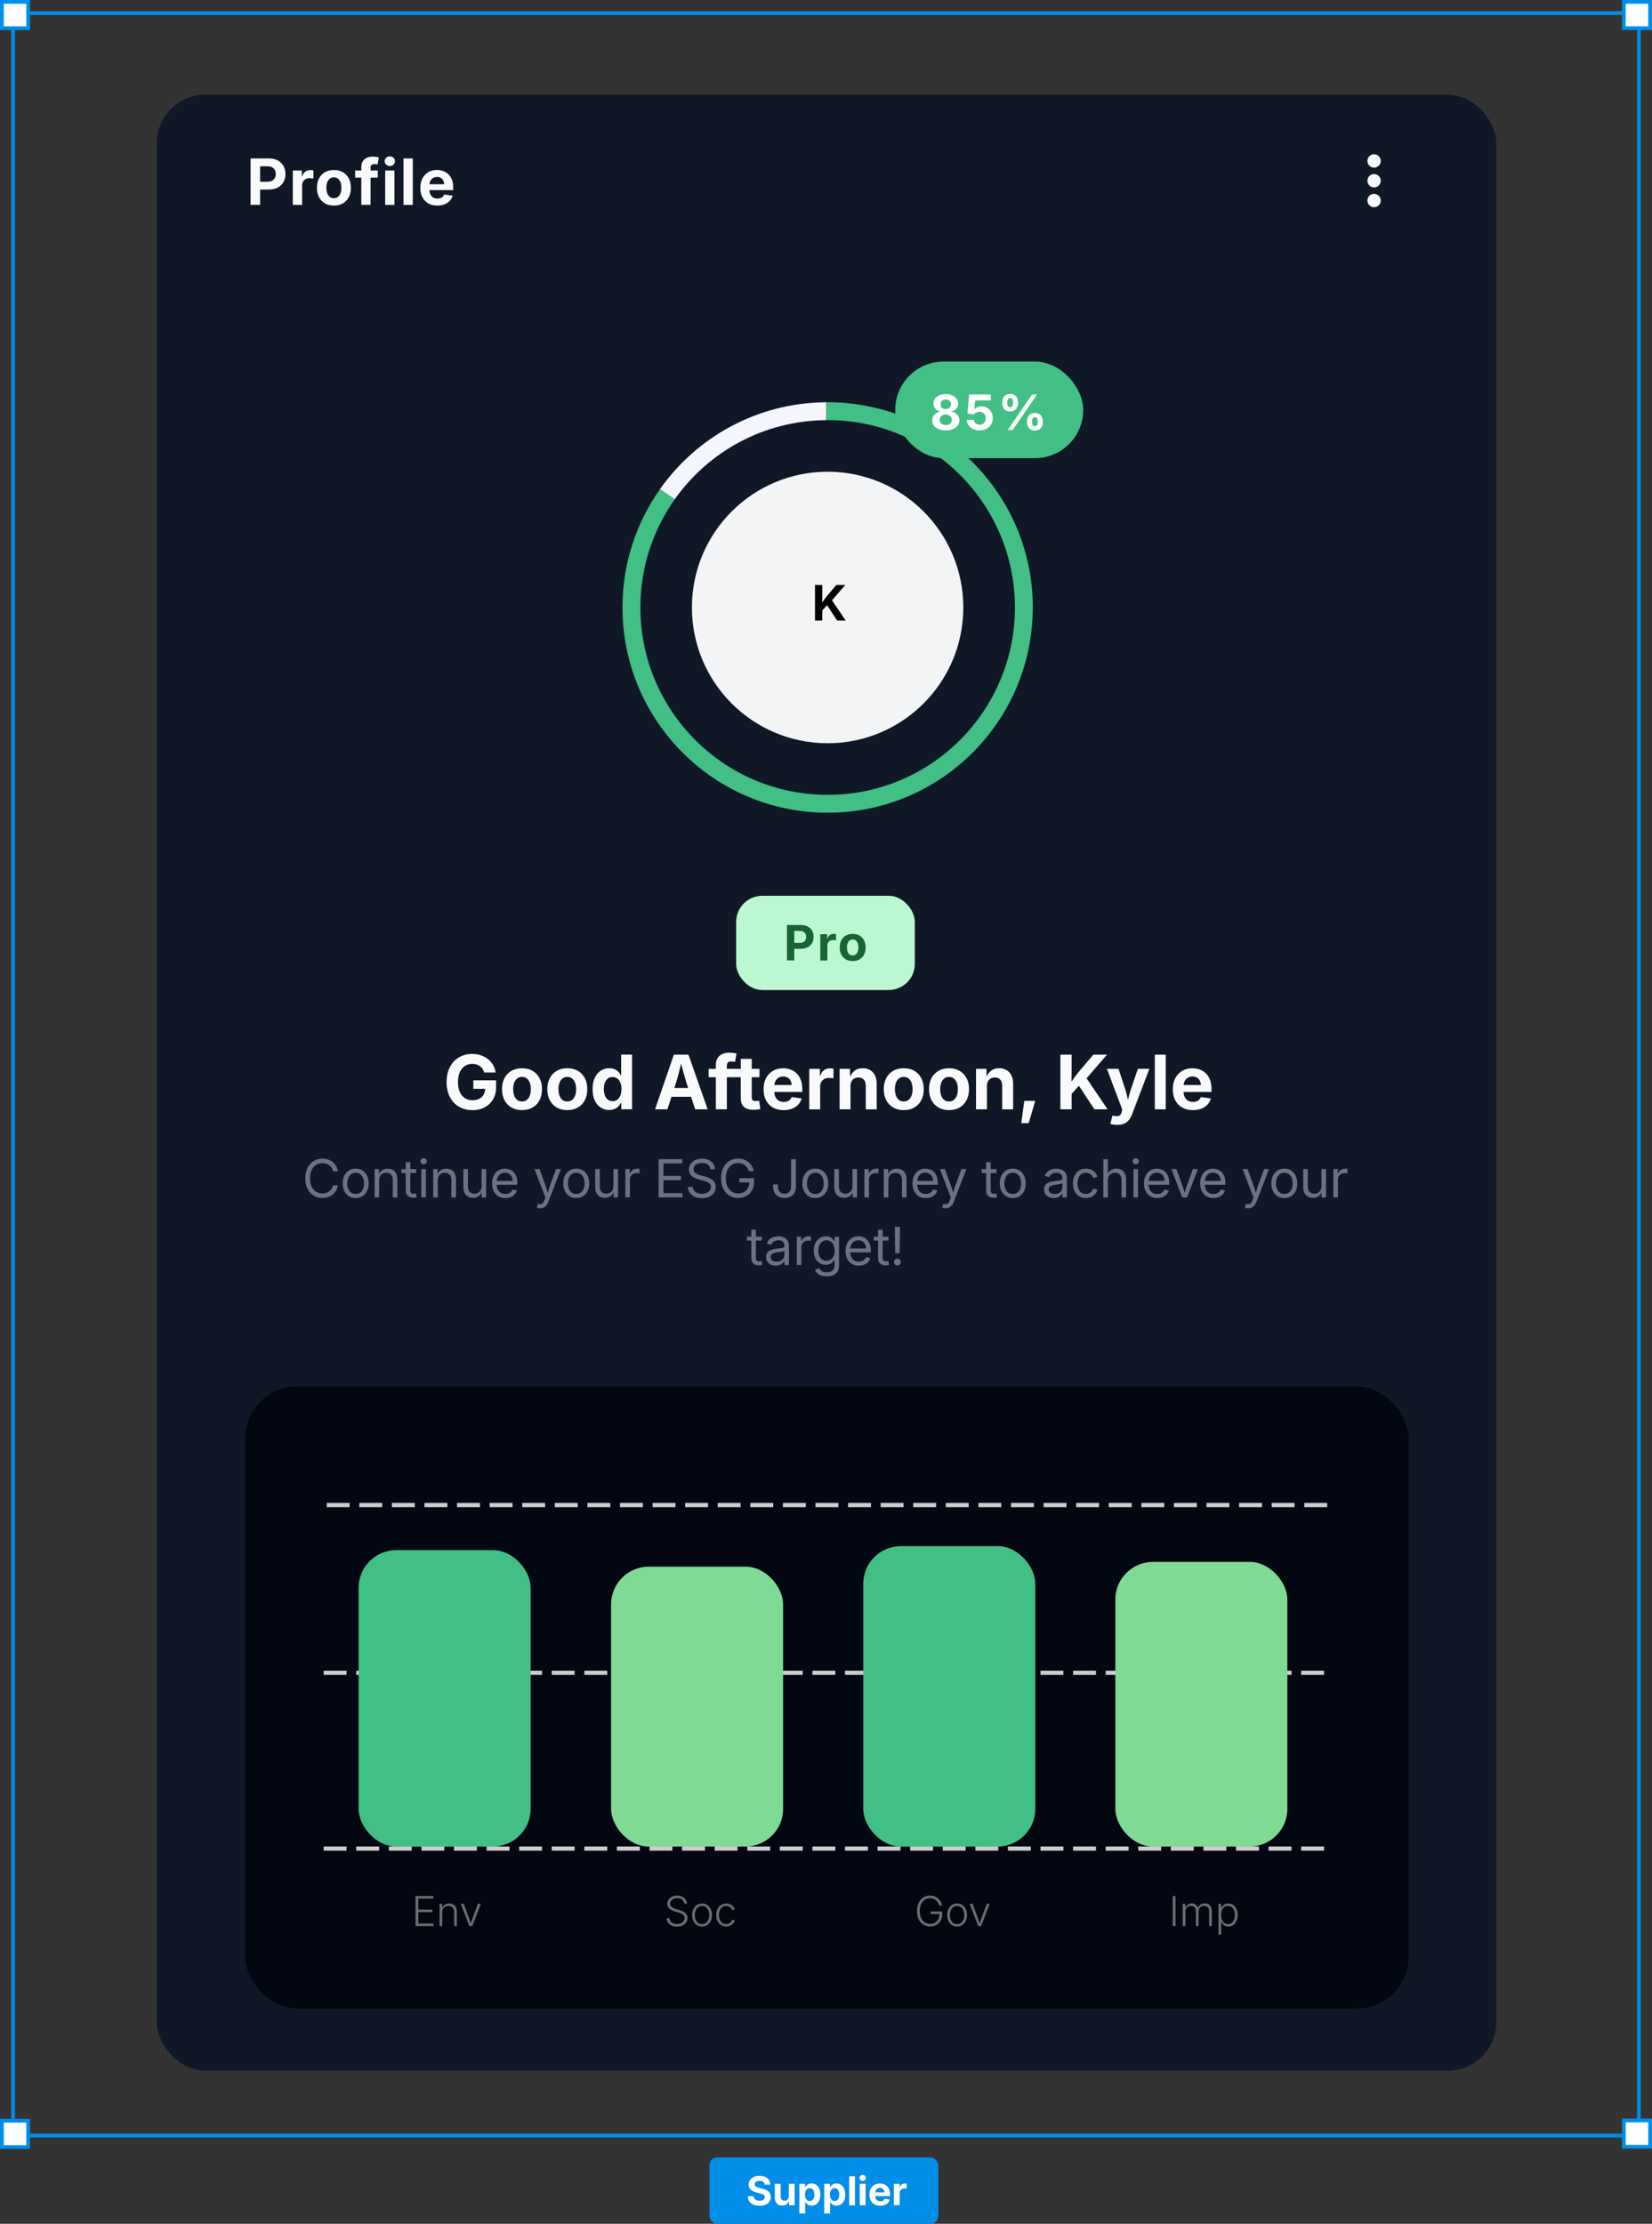 <?xml version="1.0" encoding="UTF-8"?>
<svg xmlns="http://www.w3.org/2000/svg" viewBox="0 0 440 592">
  <rect x="0" y="0" width="440" height="592" fill="#333333" stroke="none"/>
  <g id="Layer_1" data-name="Layer 1">
    <g id="Layer_3" data-name="Layer 3">
      <rect x="188.95" y="574.34" width="60.96" height="17.66" rx="2.1" ry="2.1" style="fill: #008ee8; stroke-width: 0px;"/>
      <g>
        <path d="m202.29,587.2c-.63,0-1.18-.1-1.64-.29s-.82-.48-1.07-.86c-.25-.38-.39-.84-.4-1.4h1.54c.01.26.09.49.22.67.14.18.32.32.55.41.23.09.49.14.79.14s.53-.04.75-.12c.21-.08.38-.2.5-.35.12-.15.18-.32.18-.51,0-.18-.05-.33-.15-.45-.1-.12-.25-.23-.45-.31-.2-.09-.45-.16-.74-.23l-.84-.21c-.68-.16-1.21-.41-1.58-.76-.37-.34-.56-.8-.56-1.36,0-.47.13-.88.38-1.23.25-.35.6-.62,1.03-.82.44-.2.94-.29,1.51-.29s1.08.1,1.5.3c.43.2.76.47,1,.83s.36.76.37,1.23h-1.53c-.03-.32-.16-.57-.4-.75-.24-.18-.56-.27-.96-.27-.27,0-.5.04-.69.12-.19.08-.34.19-.44.32s-.15.29-.15.47.05.34.16.46c.11.12.26.22.45.31.19.08.41.15.65.21l.71.17c.34.08.66.18.94.3.29.13.53.28.74.46.21.18.37.39.48.64.11.25.17.53.17.84,0,.48-.12.89-.36,1.24-.24.35-.58.62-1.03.81-.45.19-.99.29-1.62.29Z" style="fill: #fff; stroke-width: 0px;"/>
        <path d="m208.34,587.17c-.4,0-.75-.09-1.04-.26-.3-.17-.53-.42-.69-.75-.16-.33-.24-.72-.24-1.17v-3.64h1.55v3.36c0,.36.09.65.28.85s.44.3.77.3c.22,0,.41-.05.58-.14.17-.09.3-.23.4-.41.1-.18.14-.4.14-.66v-3.3h1.55v5.74h-1.48l-.02-1.45h.13c-.16.49-.4.86-.71,1.13-.31.27-.71.4-1.2.4Z" style="fill: #fff; stroke-width: 0px;"/>
        <path d="m212.9,589.26v-7.91h1.52v.92h.07c.08-.16.19-.32.33-.48s.32-.28.53-.38c.22-.1.48-.15.79-.15.44,0,.84.11,1.19.34.36.23.64.56.85,1s.32.98.32,1.62-.1,1.17-.31,1.61c-.21.44-.49.78-.84,1.01-.36.23-.76.35-1.22.35-.3,0-.55-.05-.77-.15-.21-.1-.39-.22-.53-.38-.14-.15-.25-.31-.33-.48h-.04v3.08h-1.55Zm2.77-3.32c.27,0,.5-.07.68-.21.18-.14.32-.35.42-.6s.14-.56.14-.9-.05-.64-.14-.89c-.1-.26-.23-.46-.42-.6-.18-.14-.41-.21-.68-.21s-.49.07-.68.21c-.19.14-.33.34-.43.59-.1.25-.15.56-.15.9s.05.65.15.91c.1.26.25.46.43.6.19.14.41.21.67.21Z" style="fill: #fff; stroke-width: 0px;"/>
        <path d="m219.53,589.26v-7.91h1.52v.92h.07c.08-.16.19-.32.33-.48s.32-.28.53-.38.48-.15.79-.15c.44,0,.84.11,1.19.34.36.23.64.56.85,1s.32.98.32,1.62-.1,1.17-.31,1.61c-.21.44-.49.78-.84,1.01-.36.23-.76.35-1.22.35-.3,0-.56-.05-.77-.15-.21-.1-.39-.22-.53-.38-.14-.15-.25-.31-.33-.48h-.04v3.08h-1.55Zm2.77-3.32c.27,0,.5-.07.68-.21.18-.14.32-.35.42-.6.09-.26.14-.56.14-.9s-.05-.64-.14-.89c-.1-.26-.24-.46-.42-.6-.18-.14-.41-.21-.68-.21s-.49.07-.68.21c-.19.14-.33.34-.43.59-.1.25-.15.56-.15.9s.05.65.15.91c.1.26.25.46.43.6.19.14.41.21.67.21Z" style="fill: #fff; stroke-width: 0px;"/>
        <path d="m227.72,579.34v7.75h-1.55v-7.75h1.55Z" style="fill: #fff; stroke-width: 0px;"/>
        <path d="m229.77,580.6c-.24,0-.44-.08-.61-.23-.17-.16-.25-.35-.25-.57s.08-.42.25-.57c.17-.16.37-.23.61-.23s.45.08.61.23c.17.16.25.35.25.57s-.08.42-.25.57-.37.23-.61.23Zm-.77,6.48v-5.74h1.55v5.74h-1.55Z" style="fill: #fff; stroke-width: 0px;"/>
        <path d="m234.42,587.2c-.59,0-1.09-.12-1.52-.36-.42-.24-.75-.58-.98-1.03-.23-.44-.35-.96-.35-1.56s.11-1.11.34-1.56.55-.79.97-1.04c.42-.25.9-.38,1.46-.38.38,0,.74.06,1.07.19s.62.31.87.55.44.55.58.92c.14.37.21.79.21,1.27v.43h-4.87v-.98h4.12l-.72.25c0-.3-.05-.56-.14-.77s-.23-.39-.41-.51c-.18-.12-.41-.18-.67-.18s-.49.06-.68.18c-.19.12-.33.29-.43.5-.1.21-.15.45-.15.73v.69c0,.32.05.6.17.82s.27.4.47.51.44.17.71.17c.18,0,.35-.03.5-.08.15-.05.28-.13.38-.23.11-.1.19-.23.24-.38l1.41.2c-.09.33-.25.62-.49.87-.23.25-.53.44-.88.58s-.75.21-1.2.21Z" style="fill: #fff; stroke-width: 0px;"/>
        <path d="m238.08,587.09v-5.74h1.5v.99h.05c.1-.35.28-.61.52-.79.24-.18.53-.27.86-.27.08,0,.17,0,.26,0s.17.02.23.03v1.37c-.07-.02-.16-.04-.29-.05s-.26-.02-.38-.02c-.23,0-.44.05-.62.15-.18.1-.33.24-.43.43-.1.18-.16.4-.16.65v3.23h-1.55Z" style="fill: #fff; stroke-width: 0px;"/>
      </g>
    </g>
    <path d="m436.01,4v564.01H3.98V4h432.02m1-1H2.98v566.01h434.02V3h0Z" style="fill: #008de7; stroke-width: 0px;"/>
    <g>
      <rect x="432.5" y=".5" width="7" height="7" style="fill: #fff; stroke-width: 0px;"/>
      <path d="m439,1v6h-6V1h6m1-1h-8v8h8V0h0Z" style="fill: #008de7; stroke-width: 0px;"/>
    </g>
    <g>
      <rect x="432.5" y="564.5" width="7" height="7" style="fill: #fff; stroke-width: 0px;"/>
      <path d="m439,565v6h-6v-6h6m1-1h-8v8h8v-8h0Z" style="fill: #008de7; stroke-width: 0px;"/>
    </g>
    <g>
      <rect x=".5" y="564.58" width="7" height="7" style="fill: #fff; stroke-width: 0px;"/>
      <path d="m7,565.08v6H1v-6h6m1-1H0v8h8v-8h0Z" style="fill: #008de7; stroke-width: 0px;"/>
    </g>
    <g id="Layer_2" data-name="Layer 2">
      <g>
        <rect x=".5" y=".5" width="7" height="7" style="fill: #fff; stroke-width: 0px;"/>
        <path d="m7,1v6H1V1h6m1-1H0v8h8V0h0Z" style="fill: #008de7; stroke-width: 0px;"/>
      </g>
    </g>
    <rect x="41.75" y="25.2" width="356.79" height="526.07" rx="12.93" ry="12.93" style="fill: #101827; stroke-width: 0px;"/>
  </g>
  <g id="Layer_4" data-name="Layer 4">
    <circle cx="220.43" cy="161.72" r="36.14" style="fill: #f3f4f6; stroke-width: 0px;"/>
    <path d="m275.07,161.72c0,30.18-24.46,54.64-54.64,54.64s-54.64-24.46-54.64-54.64c0-11.74,3.7-22.61,10-31.51l3.93,2.69s0,.01,0,.01c-5.77,8.13-9.16,18.07-9.16,28.81,0,27.55,22.33,49.88,49.88,49.88s49.88-22.33,49.88-49.88-22.33-49.88-49.88-49.88c-.14,0-.29,0-.43.01v-4.76c.14-.01.29-.01.43-.01,30.18,0,54.64,24.46,54.64,54.64Z" style="fill: #41bf84; stroke-width: 0px;"/>
    <path d="m220,107.09v4.76c-16.63.13-31.32,8.41-40.28,21.05l-3.93-2.69c9.81-13.89,25.94-22.99,44.21-23.12Z" style="fill: #f5f6fd; stroke-width: 0px;"/>
    <rect x="196.07" y="238.47" width="47.59" height="25.09" rx="6.96" ry="6.96" style="fill: #bbf7d0; stroke-width: 0px;"/>
    <g>
      <path d="m209.61,255.71v-9.46h3.7c.72,0,1.33.13,1.83.4.51.27.9.64,1.16,1.12.27.48.4,1.03.4,1.65s-.14,1.18-.41,1.65c-.27.47-.67.84-1.18,1.11s-1.13.4-1.85.4h-2.43v-1.58h2.17c.38,0,.7-.07.96-.2.26-.13.45-.32.57-.56s.19-.51.19-.83-.06-.59-.19-.83-.32-.41-.57-.55c-.26-.13-.58-.2-.96-.2h-1.45v7.85h-1.94Z" style="fill: #196434; stroke-width: 0px;"/>
      <path d="m218.48,255.71v-7.01h1.83v1.21h.06c.13-.43.34-.75.63-.97.3-.22.65-.33,1.05-.33.1,0,.21,0,.32.01s.21.02.29.04v1.68c-.08-.03-.2-.05-.36-.06-.16-.02-.31-.02-.46-.02-.28,0-.53.06-.76.18s-.4.3-.53.52-.19.49-.19.79v3.95h-1.89Z" style="fill: #196434; stroke-width: 0px;"/>
      <path d="m227.11,255.85c-.71,0-1.32-.15-1.84-.45-.52-.3-.92-.73-1.2-1.27-.28-.54-.42-1.18-.42-1.89s.14-1.36.42-1.91c.28-.54.68-.97,1.2-1.27.52-.3,1.13-.45,1.84-.45s1.31.15,1.83.45c.52.3.92.73,1.2,1.27.28.54.42,1.18.42,1.91s-.14,1.35-.42,1.89c-.28.54-.68.97-1.2,1.27-.52.3-1.13.45-1.83.45Zm0-1.5c.33,0,.61-.09.83-.27s.4-.43.52-.75c.12-.32.18-.69.18-1.1s-.06-.79-.18-1.1-.29-.57-.52-.75-.5-.27-.83-.27-.61.09-.84.27-.4.43-.52.75-.17.69-.17,1.1.06.78.17,1.1c.12.32.29.57.51.75s.51.27.84.27Z" style="fill: #196434; stroke-width: 0px;"/>
    </g>
    <g>
      <path d="m125.81,295.52c-1.36,0-2.56-.3-3.59-.91-1.03-.61-1.84-1.47-2.41-2.59-.58-1.12-.86-2.44-.86-3.96s.3-2.91.9-4.03,1.41-1.98,2.44-2.57,2.18-.89,3.47-.89c.82,0,1.59.12,2.3.36s1.35.58,1.9,1.02,1.01.97,1.36,1.57.58,1.27.68,2h-3.04c-.1-.36-.24-.68-.42-.96s-.41-.52-.68-.72-.57-.35-.91-.46-.72-.16-1.14-.16c-.76,0-1.43.19-2.01.57s-1.02.93-1.34,1.65-.48,1.59-.48,2.61.16,1.89.47,2.62.76,1.27,1.34,1.66,1.26.57,2.05.57c.7,0,1.3-.13,1.81-.39s.9-.62,1.17-1.09.41-1.02.41-1.65l.64.09h-3.8v-2.27h6.06v1.83c0,1.26-.27,2.34-.82,3.26-.54.92-1.29,1.62-2.24,2.12s-2.04.75-3.26.75Z" style="fill: #f9fafb; stroke-width: 0px;"/>
      <path d="m139.04,295.53c-1.09,0-2.03-.23-2.83-.7-.8-.46-1.41-1.12-1.85-1.95-.43-.84-.65-1.81-.65-2.92s.22-2.1.65-2.93,1.05-1.49,1.85-1.95,1.74-.7,2.83-.7,2.02.23,2.82.7,1.41,1.12,1.85,1.95.65,1.81.65,2.93-.22,2.08-.65,2.92c-.43.84-1.05,1.49-1.85,1.95-.8.47-1.74.7-2.82.7Zm0-2.3c.51,0,.94-.14,1.28-.42.35-.28.61-.67.8-1.16s.27-1.06.27-1.69-.09-1.21-.27-1.7-.45-.87-.8-1.15-.78-.42-1.28-.42-.94.14-1.29.42-.62.66-.8,1.15-.27,1.05-.27,1.7.09,1.2.27,1.69.44.88.79,1.16c.35.28.78.42,1.29.42Z" style="fill: #f9fafb; stroke-width: 0px;"/>
      <path d="m151.1,295.53c-1.09,0-2.03-.23-2.83-.7-.8-.46-1.41-1.12-1.85-1.95-.43-.84-.65-1.81-.65-2.92s.22-2.1.65-2.93,1.05-1.49,1.85-1.95,1.74-.7,2.83-.7,2.02.23,2.82.7,1.41,1.12,1.85,1.95.65,1.81.65,2.93-.22,2.08-.65,2.92c-.43.84-1.05,1.49-1.85,1.95-.8.47-1.74.7-2.82.7Zm0-2.3c.51,0,.94-.14,1.28-.42.35-.28.61-.67.8-1.16s.27-1.06.27-1.69-.09-1.21-.27-1.7-.45-.87-.8-1.15-.78-.42-1.28-.42-.94.14-1.29.42-.62.66-.8,1.15-.27,1.05-.27,1.7.09,1.2.27,1.69.44.88.79,1.16c.35.28.78.42,1.29.42Z" style="fill: #f9fafb; stroke-width: 0px;"/>
      <path d="m162.29,295.5c-.85,0-1.61-.22-2.29-.65-.67-.44-1.2-1.07-1.59-1.89-.39-.83-.58-1.83-.58-3.02s.2-2.22.6-3.04.93-1.45,1.6-1.88,1.42-.64,2.24-.64c.58,0,1.07.09,1.47.28s.74.43,1,.72.47.59.62.9h.08v-5.52h2.91v14.55h-2.87v-1.71h-.11c-.15.31-.36.61-.63.9-.27.29-.61.53-1.01.71s-.88.28-1.45.28Zm.86-2.34c.5,0,.93-.13,1.28-.41.35-.27.62-.65.81-1.13s.28-1.05.28-1.7-.09-1.22-.28-1.69-.46-.85-.81-1.11-.78-.4-1.28-.4-.92.13-1.26.4-.61.64-.79,1.12-.27,1.04-.27,1.68.09,1.21.27,1.69.44.86.79,1.13c.35.27.77.41,1.26.41Z" style="fill: #f9fafb; stroke-width: 0px;"/>
      <path d="m174.47,295.32l5.01-14.55h3.89l5.11,14.55h-3.32l-2.32-7.03c-.28-.91-.56-1.9-.85-2.95s-.6-2.22-.92-3.49h.68c-.32,1.27-.62,2.44-.89,3.5s-.55,2.05-.82,2.94l-2.28,7.03h-3.28Zm3.13-3.33v-2.35h7.73v2.35h-7.73Z" style="fill: #f9fafb; stroke-width: 0px;"/>
      <path d="m195.82,284.54v2.24h-7.07v-2.24h7.07Zm-5.16,10.78v-11.73c0-.75.15-1.37.44-1.87s.71-.87,1.24-1.11,1.13-.37,1.82-.37c.44,0,.84.03,1.21.08s.63.11.8.15l-.41,2.22c-.11-.03-.26-.05-.43-.08s-.36-.04-.54-.04c-.44,0-.75.1-.93.3s-.27.5-.27.89v11.55h-2.91Z" style="fill: #f9fafb; stroke-width: 0px;"/>
      <path d="m202.28,284.54v2.24h-6.54v-2.24h6.54Zm-4.97-2.65h2.91v10.23c0,.35.08.6.23.76.15.16.41.24.77.24.13,0,.3-.01.5-.03.21-.02.36-.04.47-.06l.32,2.22c-.29.07-.6.12-.92.15s-.63.04-.93.04c-1.11,0-1.94-.25-2.51-.77-.57-.51-.85-1.26-.85-2.24v-10.54Z" style="fill: #f9fafb; stroke-width: 0px;"/>
      <path d="m208.72,295.53c-1.1,0-2.05-.23-2.85-.68-.8-.46-1.41-1.1-1.85-1.93-.43-.83-.65-1.81-.65-2.94s.21-2.09.64-2.92,1.04-1.49,1.82-1.96,1.7-.71,2.74-.71c.72,0,1.39.12,2.01.35s1.16.58,1.63,1.04.83,1.03,1.08,1.72c.26.69.39,1.48.39,2.38v.81h-9.15v-1.84h7.73l-1.36.48c0-.56-.09-1.04-.26-1.46s-.43-.73-.78-.95-.76-.34-1.26-.34-.93.11-1.28.34-.62.54-.81.94-.28.85-.28,1.37v1.29c0,.61.1,1.12.31,1.54s.5.74.88.96c.38.22.83.33,1.33.33.35,0,.66-.05.94-.15.28-.1.52-.25.72-.44s.35-.43.45-.71l2.65.38c-.17.62-.47,1.17-.91,1.64-.44.47-.99.83-1.65,1.08-.66.26-1.41.39-2.26.39Z" style="fill: #f9fafb; stroke-width: 0px;"/>
      <path d="m215.54,295.32v-10.78h2.82v1.87h.1c.2-.66.52-1.15.98-1.49s1-.5,1.62-.5c.16,0,.32,0,.49.02s.32.03.44.06v2.58c-.12-.04-.31-.07-.55-.09s-.48-.03-.71-.03c-.43,0-.82.09-1.17.28s-.62.46-.82.8-.29.75-.29,1.22v6.07h-2.91Z" style="fill: #f9fafb; stroke-width: 0px;"/>
      <path d="m226.53,289.13v6.19h-2.91v-10.78h2.77l.04,2.71h-.24c.29-.91.73-1.62,1.32-2.12s1.35-.75,2.27-.75c.75,0,1.4.16,1.96.49s.99.79,1.3,1.41.46,1.35.46,2.21v6.84h-2.91v-6.32c0-.68-.17-1.22-.52-1.6s-.83-.57-1.45-.57c-.41,0-.77.09-1.09.27s-.56.44-.74.78-.27.76-.27,1.25Z" style="fill: #f9fafb; stroke-width: 0px;"/>
      <path d="m240.71,295.53c-1.09,0-2.03-.23-2.83-.7-.8-.46-1.41-1.12-1.85-1.95-.43-.84-.65-1.81-.65-2.92s.22-2.1.65-2.93,1.05-1.49,1.85-1.95,1.74-.7,2.83-.7,2.02.23,2.82.7,1.41,1.12,1.85,1.95.65,1.81.65,2.93-.22,2.08-.65,2.92c-.43.84-1.05,1.49-1.85,1.95-.8.47-1.74.7-2.82.7Zm0-2.3c.51,0,.94-.14,1.28-.42.35-.28.61-.67.8-1.16s.27-1.06.27-1.69-.09-1.21-.27-1.7-.45-.87-.8-1.15-.78-.42-1.28-.42-.94.14-1.29.42-.62.66-.8,1.15-.27,1.05-.27,1.7.09,1.2.27,1.69.44.88.79,1.16c.35.28.78.42,1.29.42Z" style="fill: #f9fafb; stroke-width: 0px;"/>
      <path d="m252.77,295.53c-1.09,0-2.03-.23-2.83-.7-.8-.46-1.41-1.12-1.85-1.95-.43-.84-.65-1.81-.65-2.92s.22-2.1.65-2.93,1.05-1.49,1.85-1.95,1.74-.7,2.83-.7,2.02.23,2.82.7,1.41,1.12,1.85,1.95.65,1.81.65,2.93-.22,2.08-.65,2.92c-.43.84-1.05,1.49-1.85,1.95-.8.47-1.74.7-2.82.7Zm0-2.3c.51,0,.94-.14,1.28-.42.35-.28.61-.67.8-1.16s.27-1.06.27-1.69-.09-1.21-.27-1.7-.45-.87-.8-1.15-.78-.42-1.28-.42-.94.14-1.29.42-.62.66-.8,1.15-.27,1.05-.27,1.7.09,1.2.27,1.69.44.88.79,1.16c.35.28.78.42,1.29.42Z" style="fill: #f9fafb; stroke-width: 0px;"/>
      <path d="m262.87,289.13v6.19h-2.91v-10.78h2.77l.04,2.71h-.24c.29-.91.73-1.62,1.32-2.12s1.35-.75,2.27-.75c.75,0,1.4.16,1.96.49s.99.79,1.3,1.41.46,1.35.46,2.21v6.84h-2.91v-6.32c0-.68-.17-1.22-.52-1.6s-.83-.57-1.45-.57c-.41,0-.77.09-1.09.27s-.56.44-.74.78-.27.76-.27,1.25Z" style="fill: #f9fafb; stroke-width: 0px;"/>
      <path d="m272,299l.82-5.92h2.9l-1.73,5.92h-1.99Z" style="fill: #f9fafb; stroke-width: 0px;"/>
      <path d="m282.43,295.32v-14.55h2.99v3.98l-.04,3.7.04,1.46v5.41h-2.99Zm2.2-3.23v-2.94c.31-.51.61-.98.91-1.43s.62-.89.96-1.33.72-.92,1.14-1.43l3.56-4.19h3.64l-6.14,7.1-.24-.07-3.83,4.29Zm6.86,3.23l-4.33-6.57,1.87-2.24,5.97,8.81h-3.51Z" style="fill: #f9fafb; stroke-width: 0px;"/>
      <path d="m295.74,299.23l.53-2.23.57.08c.36.08.67.09.94.04.27-.05.49-.17.65-.37.17-.19.28-.46.33-.8l.13-.62-4.07-10.8h3.09l1.82,5.54c.22.69.41,1.38.55,2.08s.31,1.41.48,2.15h-.7c.18-.74.35-1.46.53-2.16s.37-1.39.6-2.07l1.88-5.54h3.06l-4.62,12.14c-.22.58-.5,1.08-.83,1.49-.33.42-.75.74-1.24.96-.49.22-1.08.33-1.77.33-.37,0-.72-.02-1.06-.06-.33-.04-.62-.1-.85-.16Z" style="fill: #f9fafb; stroke-width: 0px;"/>
      <path d="m310.49,280.77v14.55h-2.91v-14.55h2.91Z" style="fill: #f9fafb; stroke-width: 0px;"/>
      <path d="m317.72,295.53c-1.1,0-2.05-.23-2.85-.68-.8-.46-1.41-1.1-1.85-1.93-.43-.83-.65-1.81-.65-2.94s.21-2.09.64-2.92,1.04-1.49,1.82-1.96,1.7-.71,2.74-.71c.72,0,1.39.12,2.01.35s1.16.58,1.63,1.04.83,1.03,1.08,1.72.39,1.48.39,2.38v.81h-9.15v-1.84h7.73l-1.36.48c0-.56-.09-1.04-.26-1.46s-.43-.73-.78-.95-.76-.34-1.26-.34-.93.11-1.28.34-.62.54-.81.94-.28.85-.28,1.37v1.29c0,.61.1,1.12.31,1.54s.5.74.88.96c.38.22.83.33,1.33.33.34,0,.66-.05.94-.15.28-.1.52-.25.72-.44s.35-.43.45-.71l2.65.38c-.17.62-.47,1.17-.91,1.64-.44.47-.99.83-1.65,1.08-.66.26-1.41.39-2.26.39Z" style="fill: #f9fafb; stroke-width: 0px;"/>
    </g>
    <g>
      <path d="m85.87,318.92c-.88,0-1.67-.21-2.36-.64s-1.23-1.03-1.62-1.82-.58-1.71-.58-2.77.19-2,.58-2.78c.39-.78.93-1.39,1.62-1.82.69-.43,1.47-.65,2.36-.65.52,0,1.01.08,1.47.23.46.15.87.37,1.24.67s.67.64.92,1.06.41.89.5,1.42h-1.29c-.07-.36-.2-.67-.37-.94s-.39-.5-.65-.68-.54-.33-.84-.42c-.31-.09-.63-.14-.97-.14-.63,0-1.2.16-1.7.48s-.89.78-1.18,1.38c-.28.6-.43,1.33-.43,2.19s.14,1.58.43,2.18c.29.6.68,1.06,1.18,1.38.5.32,1.06.48,1.69.48.34,0,.67-.05.97-.14s.59-.24.84-.42c.25-.19.47-.41.65-.68s.31-.58.38-.93h1.29c-.09.52-.25.99-.5,1.4-.25.41-.55.77-.92,1.06-.36.29-.78.52-1.24.67s-.95.23-1.48.23Z" style="fill: #6b7280; stroke-width: 0px;"/>
      <path d="m94.73,318.94c-.69,0-1.29-.16-1.81-.49-.52-.33-.92-.78-1.21-1.37s-.43-1.27-.43-2.04.14-1.47.43-2.06c.29-.59.69-1.05,1.21-1.38.52-.33,1.12-.49,1.81-.49s1.29.16,1.81.49c.52.33.92.78,1.21,1.38.29.59.43,1.28.43,2.06s-.14,1.45-.43,2.04-.69,1.04-1.21,1.37c-.52.33-1.12.49-1.81.49Zm0-1.09c.5,0,.92-.13,1.25-.38s.58-.6.74-1.02c.16-.43.24-.89.24-1.4s-.08-.99-.24-1.42c-.16-.43-.41-.78-.74-1.03-.33-.26-.75-.39-1.25-.39s-.91.13-1.24.39c-.33.26-.57.6-.74,1.03s-.25.9-.25,1.42.08.98.25,1.4c.16.43.41.77.73,1.02s.74.38,1.24.38Z" style="fill: #6b7280; stroke-width: 0px;"/>
      <path d="m100.99,314.28v4.5h-1.22v-7.55h1.17v1.83s-.2,0-.2,0c.23-.69.56-1.19.99-1.49.43-.3.93-.45,1.51-.45.51,0,.96.11,1.35.32.39.21.69.53.92.96.22.43.33.96.33,1.61v4.77h-1.22v-4.68c0-.59-.15-1.05-.46-1.38-.31-.33-.72-.5-1.26-.5-.36,0-.69.08-.98.23s-.52.38-.69.69-.25.68-.25,1.13Z" style="fill: #6b7280; stroke-width: 0px;"/>
      <path d="m110.84,311.23v1.04h-3.94v-1.04h3.94Zm-2.77-1.85h1.22v7.47c0,.32.07.56.2.71.13.15.36.22.68.22.08,0,.18,0,.3-.02s.23-.03.33-.04l.2,1.03c-.13.04-.27.06-.43.08s-.31.03-.46.03c-.65,0-1.16-.17-1.51-.5s-.53-.8-.53-1.41v-7.57Z" style="fill: #6b7280; stroke-width: 0px;"/>
      <path d="m112.82,309.95c-.23,0-.42-.08-.59-.24s-.25-.35-.25-.57.08-.41.25-.57c.17-.16.36-.24.59-.24s.43.08.6.24c.17.16.25.35.25.57s-.08.42-.25.57-.37.24-.6.24Zm-.61,8.83v-7.55h1.22v7.55h-1.22Z" style="fill: #6b7280; stroke-width: 0px;"/>
      <path d="m116.6,314.28v4.5h-1.22v-7.55h1.17v1.83s-.2,0-.2,0c.23-.69.56-1.19.99-1.49.43-.3.93-.45,1.51-.45.51,0,.96.11,1.35.32.39.21.69.53.92.96.22.43.33.96.33,1.61v4.77h-1.22v-4.68c0-.59-.15-1.05-.46-1.38-.31-.33-.72-.5-1.26-.5-.36,0-.69.08-.98.23s-.52.38-.69.69-.25.68-.25,1.13Z" style="fill: #6b7280; stroke-width: 0px;"/>
      <path d="m126.01,318.88c-.51,0-.96-.11-1.35-.32-.39-.21-.7-.53-.92-.96-.22-.43-.33-.96-.33-1.6v-4.77h1.22v4.67c0,.6.15,1.06.46,1.39.31.33.73.5,1.26.5.36,0,.68-.08.97-.24.29-.16.52-.39.69-.69s.25-.68.25-1.13v-4.5h1.22v7.55h-1.18v-1.83h.2c-.24.7-.57,1.2-1,1.49-.43.29-.93.44-1.49.44Z" style="fill: #6b7280; stroke-width: 0px;"/>
      <path d="m134.59,318.94c-.73,0-1.36-.16-1.89-.49s-.93-.78-1.22-1.37-.42-1.26-.42-2.03.14-1.45.42-2.04.68-1.05,1.19-1.39,1.11-.5,1.79-.5c.43,0,.84.07,1.24.21.4.14.75.37,1.07.68.31.31.56.7.75,1.19s.27,1.06.27,1.73v.47h-5.93v-1.03h5.27l-.55.37c0-.5-.08-.94-.24-1.32s-.4-.68-.71-.9c-.31-.22-.7-.32-1.15-.32s-.84.11-1.17.33-.58.51-.75.87c-.17.36-.26.76-.26,1.19v.64c0,.55.09,1.02.28,1.42s.46.69.81.9.76.31,1.22.31c.31,0,.59-.05.84-.14s.46-.23.64-.4.31-.4.4-.66l1.18.26c-.11.4-.31.75-.59,1.05s-.63.54-1.06.71c-.42.17-.89.26-1.42.26Z" style="fill: #6b7280; stroke-width: 0px;"/>
      <path d="m142.99,321.57l.24-1.06.26.03c.23.05.44.06.62.02s.35-.14.5-.3.28-.41.39-.74l.26-.72-2.89-7.57h1.33l1.61,4.45c.16.44.31.88.42,1.32.12.44.24.87.37,1.28h-.42c.13-.42.25-.84.37-1.28.12-.44.26-.88.42-1.32l1.62-4.45h1.31l-3.35,8.73c-.15.39-.32.71-.54.96s-.46.44-.74.57-.6.18-.95.18c-.2,0-.37-.01-.52-.04-.15-.03-.26-.05-.33-.07Z" style="fill: #6b7280; stroke-width: 0px;"/>
      <path d="m153.48,318.94c-.69,0-1.29-.16-1.81-.49-.52-.33-.92-.78-1.21-1.37s-.43-1.27-.43-2.04.14-1.47.43-2.06c.29-.59.69-1.05,1.21-1.38.52-.33,1.12-.49,1.81-.49s1.29.16,1.81.49c.52.33.92.78,1.21,1.38.29.59.43,1.28.43,2.06s-.14,1.45-.43,2.04-.69,1.04-1.21,1.37c-.52.33-1.12.49-1.81.49Zm0-1.09c.5,0,.92-.13,1.25-.38s.58-.6.74-1.02c.16-.43.24-.89.24-1.4s-.08-.99-.24-1.42c-.16-.43-.41-.78-.74-1.03-.33-.26-.75-.39-1.25-.39s-.91.13-1.24.39c-.33.26-.57.6-.74,1.03s-.25.9-.25,1.42.08.98.25,1.4c.16.43.41.77.73,1.02s.74.38,1.24.38Z" style="fill: #6b7280; stroke-width: 0px;"/>
      <path d="m161.13,318.88c-.51,0-.96-.11-1.35-.32-.39-.21-.7-.53-.92-.96-.22-.43-.33-.96-.33-1.6v-4.77h1.22v4.67c0,.6.15,1.06.46,1.39.31.33.73.5,1.26.5.36,0,.68-.08.97-.24.29-.16.52-.39.69-.69s.25-.68.25-1.13v-4.5h1.22v7.55h-1.18v-1.83h.2c-.24.7-.57,1.2-1,1.49-.43.29-.93.44-1.49.44Z" style="fill: #6b7280; stroke-width: 0px;"/>
      <path d="m166.55,318.78v-7.55h1.17v1.16h.07c.14-.38.39-.69.73-.92s.75-.35,1.2-.35c.1,0,.2,0,.32,0s.21,0,.27.01v1.22s-.13-.02-.27-.04-.3-.03-.46-.03c-.34,0-.65.07-.93.22s-.49.35-.65.62-.24.58-.24.94v4.71h-1.22Z" style="fill: #6b7280; stroke-width: 0px;"/>
      <path d="m175.42,318.78v-10.19h6.3v1.13h-5.01v3.32h4.66v1.14h-4.66v3.45h5.06v1.13h-6.34Z" style="fill: #6b7280; stroke-width: 0px;"/>
      <path d="m186.94,318.96c-.74,0-1.39-.12-1.94-.37-.55-.25-.98-.59-1.28-1.04-.31-.44-.47-.97-.51-1.57h1.31c.03.41.15.74.37,1.02.22.27.51.47.86.61.36.13.75.2,1.18.2.47,0,.89-.08,1.25-.23s.66-.36.87-.63c.21-.27.32-.59.32-.95,0-.32-.09-.58-.26-.79-.17-.21-.41-.38-.71-.52s-.65-.26-1.04-.36l-1.21-.33c-.87-.24-1.53-.57-1.99-1-.46-.43-.68-.99-.68-1.66,0-.58.15-1.08.46-1.51.31-.43.72-.77,1.25-1.01.53-.24,1.13-.36,1.79-.36s1.28.12,1.79.36.92.57,1.22,1,.45.91.47,1.45h-1.26c-.05-.53-.29-.94-.7-1.23s-.94-.44-1.57-.44c-.44,0-.82.07-1.16.22s-.59.34-.78.59-.28.54-.28.86.1.6.3.82c.2.21.46.38.76.51s.6.23.91.31l1.05.28c.32.08.65.19.99.33.34.14.65.32.94.53s.52.48.7.8.27.7.27,1.15c0,.57-.15,1.07-.44,1.52s-.72.8-1.27,1.06c-.55.26-1.21.39-1.99.39Z" style="fill: #6b7280; stroke-width: 0px;"/>
      <path d="m196.63,318.92c-.91,0-1.7-.22-2.39-.65-.69-.43-1.22-1.04-1.61-1.82-.39-.78-.58-1.7-.58-2.77s.19-2,.58-2.78c.39-.78.92-1.39,1.6-1.82.68-.43,1.46-.65,2.34-.65.54,0,1.04.08,1.51.24.47.16.89.39,1.26.69.37.3.68.65.92,1.06s.41.86.5,1.36h-1.31c-.1-.33-.24-.62-.41-.89-.18-.27-.39-.49-.63-.68-.24-.19-.52-.33-.83-.44-.31-.1-.64-.15-1.01-.15-.62,0-1.17.16-1.66.48-.49.32-.88.78-1.17,1.38-.29.6-.43,1.34-.43,2.2s.14,1.58.43,2.18.68,1.06,1.18,1.38,1.07.48,1.71.48c.57,0,1.08-.12,1.52-.37s.79-.59,1.04-1.05.38-.98.38-1.59l.39.07h-3.04v-1.13h3.9v1.11c0,.83-.18,1.56-.55,2.18-.36.62-.86,1.11-1.49,1.45-.63.34-1.35.52-2.16.52Z" style="fill: #6b7280; stroke-width: 0px;"/>
      <path d="m208.95,318.92c-.89,0-1.62-.26-2.19-.79s-.85-1.28-.85-2.26v-.55h1.29v.55c0,.62.16,1.1.48,1.43s.74.49,1.27.49.95-.16,1.27-.49.48-.8.48-1.43v-7.27h1.28v7.27c0,.98-.28,1.73-.84,2.26s-1.29.79-2.19.79Z" style="fill: #6b7280; stroke-width: 0px;"/>
      <path d="m217.16,318.94c-.69,0-1.29-.16-1.81-.49-.52-.33-.92-.78-1.21-1.37s-.43-1.27-.43-2.04.14-1.47.43-2.06c.29-.59.69-1.05,1.21-1.38.52-.33,1.12-.49,1.81-.49s1.29.16,1.81.49c.52.33.92.78,1.21,1.38.29.59.43,1.28.43,2.06s-.14,1.45-.43,2.04-.69,1.04-1.21,1.37c-.52.33-1.12.49-1.81.49Zm0-1.09c.5,0,.92-.13,1.25-.38s.58-.6.74-1.02c.16-.43.24-.89.24-1.4s-.08-.99-.24-1.42c-.16-.43-.41-.78-.74-1.03-.33-.26-.75-.39-1.25-.39s-.91.13-1.24.39c-.33.26-.57.6-.74,1.03s-.25.9-.25,1.42.08.98.25,1.4c.16.43.41.77.73,1.02s.74.38,1.24.38Z" style="fill: #6b7280; stroke-width: 0px;"/>
      <path d="m224.81,318.88c-.51,0-.96-.11-1.35-.32-.39-.21-.7-.53-.92-.96-.22-.43-.33-.96-.33-1.6v-4.77h1.22v4.67c0,.6.15,1.06.46,1.39.31.33.73.5,1.26.5.36,0,.68-.08.97-.24.29-.16.52-.39.69-.69.17-.31.25-.68.25-1.13v-4.5h1.22v7.55h-1.18v-1.83h.2c-.24.7-.57,1.2-1,1.49-.43.29-.93.44-1.49.44Z" style="fill: #6b7280; stroke-width: 0px;"/>
      <path d="m230.23,318.78v-7.55h1.17v1.16h.07c.14-.38.38-.69.73-.92.35-.23.75-.35,1.2-.35.1,0,.2,0,.32,0,.12,0,.21,0,.27.01v1.22s-.13-.02-.27-.04-.3-.03-.46-.03c-.34,0-.65.07-.93.22-.28.15-.49.35-.65.62s-.24.58-.24.94v4.71h-1.22Z" style="fill: #6b7280; stroke-width: 0px;"/>
      <path d="m236.61,314.28v4.5h-1.22v-7.55h1.17v1.83s-.2,0-.2,0c.23-.69.56-1.19.99-1.49.43-.3.93-.45,1.51-.45.51,0,.96.11,1.35.32.39.21.69.53.92.96.22.43.33.96.33,1.61v4.77h-1.22v-4.68c0-.59-.15-1.05-.46-1.38-.3-.33-.72-.5-1.26-.5-.36,0-.69.08-.98.23-.29.16-.52.38-.69.69-.17.31-.25.68-.25,1.13Z" style="fill: #6b7280; stroke-width: 0px;"/>
      <path d="m246.57,318.94c-.73,0-1.36-.16-1.89-.49-.53-.33-.93-.78-1.22-1.37-.28-.58-.42-1.26-.42-2.03s.14-1.45.42-2.04.68-1.05,1.19-1.39,1.11-.5,1.79-.5c.43,0,.84.07,1.24.21.4.14.75.37,1.07.68.31.31.56.7.75,1.19.18.48.27,1.06.27,1.73v.47h-5.93v-1.03h5.27l-.55.37c0-.5-.08-.94-.24-1.32-.16-.38-.4-.68-.71-.9-.31-.22-.7-.32-1.15-.32s-.84.11-1.17.33c-.33.22-.58.51-.75.87-.17.36-.26.76-.26,1.19v.64c0,.55.09,1.02.28,1.42.19.39.46.69.81.9s.75.31,1.22.31c.31,0,.59-.05.84-.14.25-.09.46-.23.64-.4s.31-.4.4-.66l1.18.26c-.11.4-.31.75-.59,1.05-.28.31-.63.54-1.06.71-.42.17-.89.26-1.42.26Z" style="fill: #6b7280; stroke-width: 0px;"/>
      <path d="m250.97,321.57l.24-1.06.26.03c.23.05.43.06.62.02.19-.04.35-.14.5-.3.15-.16.28-.41.39-.74l.26-.72-2.89-7.57h1.33l1.61,4.45c.16.44.3.88.42,1.32.12.44.24.87.37,1.28h-.42c.13-.42.25-.84.37-1.28.12-.44.26-.88.42-1.32l1.62-4.45h1.31l-3.35,8.73c-.15.39-.33.71-.54.96s-.46.44-.74.57-.6.18-.95.18c-.2,0-.37-.01-.52-.04-.15-.03-.26-.05-.33-.07Z" style="fill: #6b7280; stroke-width: 0px;"/>
      <path d="m265.42,311.23v1.04h-3.94v-1.04h3.94Zm-2.77-1.85h1.22v7.47c0,.32.07.56.2.71.13.15.36.22.68.22.08,0,.18,0,.3-.02.12-.01.23-.03.33-.04l.2,1.03c-.13.04-.27.06-.43.08s-.31.03-.46.03c-.65,0-1.16-.17-1.51-.5s-.53-.8-.53-1.41v-7.57Z" style="fill: #6b7280; stroke-width: 0px;"/>
      <path d="m269.74,318.94c-.69,0-1.29-.16-1.81-.49-.52-.33-.92-.78-1.21-1.37-.29-.59-.43-1.27-.43-2.04s.14-1.47.43-2.06c.29-.59.69-1.05,1.21-1.38.52-.33,1.12-.49,1.81-.49s1.29.16,1.81.49c.52.33.92.78,1.21,1.38.29.59.43,1.28.43,2.06s-.14,1.45-.43,2.04c-.29.59-.69,1.04-1.21,1.37-.52.33-1.12.49-1.81.49Zm0-1.09c.5,0,.92-.13,1.25-.38.33-.25.58-.6.74-1.02.16-.43.24-.89.24-1.4s-.08-.99-.24-1.42c-.16-.43-.41-.78-.74-1.03-.33-.26-.75-.39-1.25-.39s-.91.13-1.24.39c-.33.26-.57.6-.74,1.03s-.25.9-.25,1.42.08.98.25,1.4c.16.43.41.77.73,1.02.33.25.74.38,1.24.38Z" style="fill: #6b7280; stroke-width: 0px;"/>
      <path d="m280.67,318.94c-.48,0-.92-.09-1.31-.27s-.7-.44-.93-.79c-.23-.35-.35-.77-.35-1.26,0-.43.09-.78.26-1.05s.4-.48.68-.64c.28-.16.6-.27.95-.35s.7-.14,1.06-.18c.46-.06.83-.1,1.11-.14s.49-.08.62-.16c.13-.07.2-.21.2-.39v-.05c0-.31-.06-.57-.18-.79-.12-.22-.3-.39-.54-.5-.24-.12-.53-.17-.88-.17s-.67.06-.93.17c-.26.11-.47.26-.63.43-.16.17-.27.36-.34.56l-1.18-.31c.16-.46.39-.83.7-1.11.31-.28.68-.49,1.08-.62.41-.13.83-.2,1.26-.2.29,0,.6.04.93.11.33.07.64.21.93.39.29.19.53.45.71.8.18.34.27.79.27,1.33v5.02h-1.2v-1.04h-.07c-.09.18-.22.36-.41.55-.19.19-.43.34-.73.47-.3.12-.67.19-1.1.19Zm.2-1.08c.46,0,.85-.09,1.16-.26.31-.17.54-.4.7-.69.16-.28.24-.58.24-.89v-1.03c-.05.05-.15.1-.31.15s-.34.09-.55.12c-.21.04-.41.07-.62.09-.2.02-.38.05-.52.06-.29.04-.56.1-.82.19-.25.09-.46.22-.62.39-.15.17-.23.4-.23.68,0,.25.07.47.2.65.13.17.32.31.55.4.23.09.5.13.81.13Z" style="fill: #6b7280; stroke-width: 0px;"/>
      <path d="m289.21,318.94c-.69,0-1.29-.16-1.81-.49-.52-.33-.92-.78-1.21-1.37-.29-.59-.43-1.27-.43-2.04s.14-1.47.43-2.06c.29-.59.69-1.05,1.21-1.38.52-.33,1.12-.49,1.81-.49.38,0,.73.05,1.07.15.33.1.63.25.9.44.27.19.5.42.69.69.19.27.33.58.42.92l-1.18.26c-.05-.2-.13-.38-.24-.55-.11-.17-.25-.31-.41-.43-.16-.12-.34-.22-.55-.29-.21-.07-.44-.1-.7-.1-.5,0-.91.13-1.24.39-.33.26-.57.6-.74,1.03s-.25.9-.25,1.42.08.98.25,1.4c.16.43.41.77.73,1.02.33.25.74.38,1.24.38.25,0,.49-.03.7-.1s.4-.17.56-.29.3-.28.41-.45c.11-.18.19-.37.25-.57l1.18.26c-.09.35-.23.66-.42.93s-.42.51-.69.71c-.27.2-.58.35-.91.45-.34.1-.7.16-1.07.16Z" style="fill: #6b7280; stroke-width: 0px;"/>
      <path d="m295.08,314.28v4.5h-1.22v-10.19h1.22v4.46h-.25c.23-.69.56-1.19.99-1.49.43-.3.93-.45,1.51-.45.51,0,.96.11,1.35.32.39.21.7.53.92.96.22.43.33.96.33,1.61v4.77h-1.22v-4.68c0-.59-.15-1.05-.46-1.38-.31-.33-.72-.5-1.26-.5-.37,0-.69.08-.98.23-.29.16-.52.38-.69.69-.17.31-.25.68-.25,1.13Z" style="fill: #6b7280; stroke-width: 0px;"/>
      <path d="m302.5,309.95c-.23,0-.42-.08-.59-.24-.17-.16-.25-.35-.25-.57s.08-.41.25-.57c.17-.16.36-.24.59-.24s.43.08.6.24c.17.16.25.35.25.57s-.08.42-.25.57c-.17.16-.37.24-.6.24Zm-.61,8.83v-7.55h1.22v7.55h-1.22Z" style="fill: #6b7280; stroke-width: 0px;"/>
      <path d="m308.22,318.94c-.73,0-1.36-.16-1.89-.49-.53-.33-.93-.78-1.22-1.37-.28-.58-.42-1.26-.42-2.03s.14-1.45.42-2.04.68-1.05,1.19-1.39,1.11-.5,1.79-.5c.43,0,.84.07,1.24.21.4.14.75.37,1.07.68.31.31.56.7.75,1.19.18.48.27,1.06.27,1.73v.47h-5.93v-1.03h5.27l-.55.37c0-.5-.08-.94-.24-1.32-.16-.38-.4-.68-.71-.9-.31-.22-.7-.32-1.15-.32s-.84.11-1.17.33c-.33.22-.58.51-.75.87-.17.36-.26.76-.26,1.19v.64c0,.55.09,1.02.28,1.42.19.39.46.69.81.9s.76.31,1.22.31c.31,0,.59-.05.84-.14.25-.09.46-.23.64-.4s.31-.4.4-.66l1.18.26c-.11.4-.31.75-.59,1.05-.28.31-.63.54-1.06.71-.42.17-.89.26-1.42.26Z" style="fill: #6b7280; stroke-width: 0px;"/>
      <path d="m314.88,318.78l-2.88-7.55h1.33l1.61,4.45c.16.44.3.88.42,1.32.12.44.24.87.37,1.28h-.41c.13-.42.25-.84.37-1.28.12-.44.26-.88.42-1.32l1.61-4.45h1.32l-2.88,7.55h-1.27Z" style="fill: #6b7280; stroke-width: 0px;"/>
      <path d="m323.18,318.94c-.73,0-1.36-.16-1.89-.49-.53-.33-.93-.78-1.22-1.37-.28-.58-.42-1.26-.42-2.03s.14-1.45.42-2.04.68-1.05,1.19-1.39,1.11-.5,1.79-.5c.43,0,.84.07,1.24.21.4.14.75.37,1.07.68.31.31.56.7.75,1.19.18.48.27,1.06.27,1.73v.47h-5.93v-1.03h5.27l-.55.37c0-.5-.08-.94-.24-1.32-.16-.38-.4-.68-.71-.9-.31-.22-.7-.32-1.15-.32s-.84.11-1.17.33-.58.51-.75.87c-.17.36-.26.76-.26,1.19v.64c0,.55.09,1.02.28,1.42s.46.69.81.9c.35.21.76.31,1.22.31.31,0,.59-.05.84-.14.25-.09.46-.23.64-.4s.31-.4.4-.66l1.18.26c-.12.4-.31.75-.6,1.05-.28.31-.63.54-1.05.71-.42.17-.89.26-1.42.26Z" style="fill: #6b7280; stroke-width: 0px;"/>
      <path d="m331.58,321.57l.24-1.06.26.03c.23.05.44.06.62.02s.35-.14.5-.3c.15-.16.28-.41.39-.74l.26-.72-2.89-7.57h1.33l1.61,4.45c.16.44.31.88.42,1.32.12.44.24.87.37,1.28h-.42c.13-.42.25-.84.37-1.28.12-.44.26-.88.42-1.32l1.62-4.45h1.31l-3.35,8.73c-.15.39-.33.71-.54.96-.21.25-.46.44-.74.57-.28.12-.6.18-.95.18-.2,0-.37-.01-.52-.04-.15-.03-.26-.05-.33-.07Z" style="fill: #6b7280; stroke-width: 0px;"/>
      <path d="m342.07,318.94c-.69,0-1.29-.16-1.81-.49-.52-.33-.92-.78-1.21-1.37-.29-.59-.43-1.27-.43-2.04s.14-1.47.43-2.06c.29-.59.69-1.05,1.21-1.38.52-.33,1.12-.49,1.81-.49s1.29.16,1.81.49c.52.33.92.78,1.21,1.38.29.59.43,1.28.43,2.06s-.14,1.45-.43,2.04c-.29.59-.69,1.04-1.21,1.37-.52.33-1.12.49-1.81.49Zm0-1.09c.5,0,.92-.13,1.25-.38.33-.25.58-.6.74-1.02.16-.43.24-.89.24-1.4s-.08-.99-.24-1.42c-.16-.43-.41-.78-.74-1.03-.33-.26-.75-.39-1.25-.39s-.91.13-1.24.39c-.33.26-.57.6-.74,1.03s-.25.9-.25,1.42.08.98.25,1.4c.16.43.41.77.74,1.02.33.25.74.38,1.24.38Z" style="fill: #6b7280; stroke-width: 0px;"/>
      <path d="m349.71,318.88c-.51,0-.96-.11-1.35-.32-.39-.21-.7-.53-.92-.96-.22-.43-.33-.96-.33-1.6v-4.77h1.22v4.67c0,.6.15,1.06.46,1.39.31.33.73.5,1.26.5.36,0,.68-.08.97-.24.29-.16.52-.39.69-.69s.25-.68.25-1.13v-4.5h1.22v7.55h-1.18v-1.83h.2c-.24.7-.57,1.2-1,1.49-.43.29-.93.44-1.49.44Z" style="fill: #6b7280; stroke-width: 0px;"/>
      <path d="m355.14,318.78v-7.55h1.17v1.16h.07c.14-.38.38-.69.73-.92s.75-.35,1.2-.35c.1,0,.2,0,.32,0s.21,0,.27.01v1.22s-.13-.02-.27-.04c-.14-.02-.3-.03-.46-.03-.34,0-.65.07-.93.22-.28.15-.49.35-.65.62-.16.26-.24.58-.24.94v4.71h-1.22Z" style="fill: #6b7280; stroke-width: 0px;"/>
      <path d="m202.88,329.23v1.04h-3.94v-1.04h3.94Zm-2.77-1.85h1.22v7.47c0,.32.07.56.2.71.13.15.36.22.68.22.08,0,.18,0,.3-.02s.23-.03.33-.04l.2,1.03c-.13.04-.27.06-.43.08s-.31.03-.46.03c-.65,0-1.16-.17-1.51-.5s-.53-.8-.53-1.41v-7.57Z" style="fill: #6b7280; stroke-width: 0px;"/>
      <path d="m206.63,336.94c-.48,0-.92-.09-1.31-.27s-.7-.44-.93-.79-.35-.77-.35-1.26c0-.43.09-.78.26-1.05s.4-.48.68-.64c.28-.16.6-.27.95-.35s.7-.14,1.06-.18c.46-.06.83-.1,1.11-.14s.49-.08.62-.16c.13-.07.2-.21.2-.39v-.05c0-.31-.06-.57-.18-.79s-.3-.39-.54-.5c-.24-.12-.53-.17-.88-.17s-.67.06-.93.17c-.26.11-.47.26-.63.43-.16.17-.27.36-.34.56l-1.18-.31c.15-.46.39-.83.7-1.11.31-.28.68-.49,1.08-.62.41-.13.83-.2,1.26-.2.29,0,.6.04.93.11.33.07.64.21.93.39s.53.45.71.8c.18.34.27.79.27,1.33v5.02h-1.2v-1.04h-.07c-.09.18-.22.36-.41.55s-.43.34-.73.47c-.3.12-.67.19-1.1.19Zm.2-1.08c.46,0,.85-.09,1.16-.26.31-.17.54-.4.7-.69s.24-.58.24-.89v-1.03c-.05.05-.15.1-.31.15s-.34.09-.55.12-.41.07-.62.09c-.2.02-.38.05-.52.06-.29.04-.56.1-.82.19-.26.09-.46.22-.62.39s-.23.4-.23.68c0,.25.07.47.2.65.13.17.32.31.55.4.23.09.5.13.81.13Z" style="fill: #6b7280; stroke-width: 0px;"/>
      <path d="m212.22,336.78v-7.55h1.17v1.16h.07c.14-.38.39-.69.73-.92s.75-.35,1.2-.35c.1,0,.2,0,.32,0s.21,0,.27.01v1.22s-.13-.02-.27-.04-.3-.03-.46-.03c-.34,0-.65.07-.93.22s-.49.35-.65.62-.24.58-.24.94v4.71h-1.22Z" style="fill: #6b7280; stroke-width: 0px;"/>
      <path d="m220.19,339.79c-.56,0-1.04-.07-1.46-.22-.42-.15-.77-.35-1.04-.61-.27-.26-.48-.55-.62-.87l1.04-.5c.1.17.23.35.4.52.16.17.38.32.65.44.27.12.61.17,1.03.17.62,0,1.12-.15,1.5-.45.39-.3.58-.76.58-1.39v-1.44h-.09c-.11.17-.25.36-.42.56-.17.2-.41.37-.7.5-.29.14-.66.21-1.11.21-.62,0-1.16-.15-1.65-.44-.48-.29-.86-.72-1.14-1.28-.28-.56-.42-1.23-.42-2.01s.14-1.46.41-2.03c.27-.58.65-1.02,1.14-1.34s1.04-.48,1.68-.48c.45,0,.82.07,1.11.22.29.15.53.32.7.53s.32.39.42.57h.09v-1.2h1.18v7.7c0,.67-.15,1.21-.44,1.63-.29.42-.69.73-1.19.93s-1.05.29-1.66.29Zm-.04-4.16c.46,0,.85-.11,1.17-.32s.56-.52.73-.92c.17-.4.25-.88.25-1.43s-.08-1.02-.25-1.43c-.16-.41-.41-.73-.73-.97s-.71-.35-1.18-.35-.87.12-1.19.36c-.32.24-.57.57-.73.98-.17.41-.25.88-.25,1.41s.08,1.01.25,1.41.41.71.74.93c.32.22.72.33,1.18.33Z" style="fill: #6b7280; stroke-width: 0px;"/>
      <path d="m228.73,336.94c-.73,0-1.36-.16-1.89-.49-.53-.33-.93-.78-1.22-1.37-.28-.58-.42-1.26-.42-2.03s.14-1.45.42-2.04.68-1.05,1.19-1.39,1.11-.5,1.79-.5c.43,0,.84.07,1.24.21.4.14.75.37,1.07.68.31.31.56.7.75,1.19.18.48.27,1.06.27,1.73v.47h-5.93v-1.03h5.27l-.55.37c0-.5-.08-.94-.24-1.32-.16-.38-.4-.68-.71-.9-.31-.22-.7-.32-1.15-.32s-.84.11-1.17.33c-.33.22-.58.51-.75.87-.17.36-.26.76-.26,1.19v.64c0,.55.09,1.02.28,1.42.19.39.46.69.81.9s.76.31,1.22.31c.31,0,.59-.05.84-.14.25-.09.46-.23.64-.4s.31-.4.4-.66l1.18.26c-.11.4-.31.75-.59,1.05-.28.31-.63.54-1.06.71-.42.17-.89.26-1.42.26Z" style="fill: #6b7280; stroke-width: 0px;"/>
      <path d="m236.64,329.23v1.04h-3.94v-1.04h3.94Zm-2.77-1.85h1.22v7.47c0,.32.07.56.2.71.13.15.36.22.68.22.08,0,.18,0,.3-.02.12-.01.23-.03.33-.04l.2,1.03c-.13.04-.27.06-.43.08s-.31.03-.46.03c-.65,0-1.16-.17-1.51-.5s-.53-.8-.53-1.41v-7.57Z" style="fill: #6b7280; stroke-width: 0px;"/>
      <path d="m239.02,336.88c-.25,0-.46-.09-.64-.27-.18-.18-.26-.39-.26-.64s.09-.46.26-.64c.17-.18.39-.27.64-.27s.47.09.64.27c.17.18.26.39.26.64s-.09.46-.26.64c-.17.18-.39.27-.64.27Zm-.6-3.25l-.08-7.03h1.37l-.09,7.03h-1.2Z" style="fill: #6b7280; stroke-width: 0px;"/>
    </g>
    <rect x="65.29" y="369.06" width="309.91" height="165.63" rx="13.88" ry="13.88" style="fill: #030712; stroke-width: 0px;"/>
    <g>
      <path d="m93.12,400.1v1.13h-6.1v-1.13h6.1Z" style="fill: #ccc; stroke-width: 0px;"/>
      <path d="m101.8,400.1v1.13h-6.1v-1.13h6.1Z" style="fill: #ccc; stroke-width: 0px;"/>
      <path d="m110.48,400.1v1.13h-6.1v-1.13h6.1Z" style="fill: #ccc; stroke-width: 0px;"/>
      <path d="m119.15,400.1v1.13h-6.1v-1.13h6.1Z" style="fill: #ccc; stroke-width: 0px;"/>
      <path d="m127.83,400.1v1.13h-6.1v-1.13h6.1Z" style="fill: #ccc; stroke-width: 0px;"/>
      <path d="m136.51,400.1v1.13h-6.1v-1.13h6.1Z" style="fill: #ccc; stroke-width: 0px;"/>
      <path d="m145.19,400.1v1.13h-6.1v-1.13h6.1Z" style="fill: #ccc; stroke-width: 0px;"/>
      <path d="m153.87,400.1v1.13h-6.1v-1.13h6.1Z" style="fill: #ccc; stroke-width: 0px;"/>
      <path d="m162.55,400.1v1.13h-6.1v-1.13h6.1Z" style="fill: #ccc; stroke-width: 0px;"/>
      <path d="m171.23,400.1v1.13h-6.1v-1.13h6.1Z" style="fill: #ccc; stroke-width: 0px;"/>
      <path d="m179.91,400.1v1.13h-6.1v-1.13h6.1Z" style="fill: #ccc; stroke-width: 0px;"/>
      <path d="m188.58,400.1v1.13h-6.1v-1.13h6.1Z" style="fill: #ccc; stroke-width: 0px;"/>
      <path d="m197.26,400.1v1.13h-6.1v-1.13h6.1Z" style="fill: #ccc; stroke-width: 0px;"/>
      <path d="m205.94,400.1v1.13h-6.1v-1.13h6.1Z" style="fill: #ccc; stroke-width: 0px;"/>
      <path d="m214.62,400.1v1.13h-6.1v-1.13h6.1Z" style="fill: #ccc; stroke-width: 0px;"/>
      <path d="m223.3,400.1v1.13h-6.1v-1.13h6.1Z" style="fill: #ccc; stroke-width: 0px;"/>
      <path d="m231.98,400.1v1.13h-6.1v-1.13h6.1Z" style="fill: #ccc; stroke-width: 0px;"/>
      <path d="m240.66,400.1v1.13h-6.1v-1.13h6.1Z" style="fill: #ccc; stroke-width: 0px;"/>
      <path d="m249.33,400.1v1.13h-6.1v-1.13h6.1Z" style="fill: #ccc; stroke-width: 0px;"/>
      <path d="m258.01,400.1v1.13h-6.1v-1.13h6.1Z" style="fill: #ccc; stroke-width: 0px;"/>
      <path d="m266.69,400.1v1.13h-6.1v-1.13h6.1Z" style="fill: #ccc; stroke-width: 0px;"/>
      <path d="m275.37,400.1v1.13h-6.1v-1.13h6.1Z" style="fill: #ccc; stroke-width: 0px;"/>
      <path d="m284.05,400.1v1.13h-6.1v-1.13h6.1Z" style="fill: #ccc; stroke-width: 0px;"/>
      <path d="m292.73,400.1v1.13h-6.1v-1.13h6.1Z" style="fill: #ccc; stroke-width: 0px;"/>
      <path d="m301.41,400.1v1.13h-6.1v-1.13h6.1Z" style="fill: #ccc; stroke-width: 0px;"/>
      <path d="m310.09,400.1v1.13h-6.1v-1.13h6.1Z" style="fill: #ccc; stroke-width: 0px;"/>
      <path d="m318.77,400.1v1.13h-6.1v-1.13h6.1Z" style="fill: #ccc; stroke-width: 0px;"/>
      <path d="m327.44,400.1v1.13h-6.1v-1.13h6.1Z" style="fill: #ccc; stroke-width: 0px;"/>
      <path d="m336.12,400.1v1.13h-6.1v-1.13h6.1Z" style="fill: #ccc; stroke-width: 0px;"/>
      <path d="m344.8,400.1v1.13h-6.1v-1.13h6.1Z" style="fill: #ccc; stroke-width: 0px;"/>
      <path d="m353.48,400.1v1.13h-6.1v-1.13h6.1Z" style="fill: #ccc; stroke-width: 0px;"/>
    </g>
    <g>
      <path d="m92.3,444.76v1.13h-6.1v-1.13h6.1Z" style="fill: #ccc; stroke-width: 0px;"/>
      <path d="m100.98,444.76v1.13h-6.1v-1.13h6.1Z" style="fill: #ccc; stroke-width: 0px;"/>
      <path d="m109.66,444.76v1.13h-6.1v-1.13h6.1Z" style="fill: #ccc; stroke-width: 0px;"/>
      <path d="m118.34,444.76v1.13h-6.1v-1.13h6.1Z" style="fill: #ccc; stroke-width: 0px;"/>
      <path d="m127.02,444.76v1.13h-6.1v-1.13h6.1Z" style="fill: #ccc; stroke-width: 0px;"/>
      <path d="m135.7,444.76v1.13h-6.1v-1.13h6.1Z" style="fill: #ccc; stroke-width: 0px;"/>
      <path d="m144.37,444.76v1.13h-6.1v-1.13h6.1Z" style="fill: #ccc; stroke-width: 0px;"/>
      <path d="m153.05,444.76v1.13h-6.1v-1.13h6.1Z" style="fill: #ccc; stroke-width: 0px;"/>
      <path d="m161.73,444.76v1.13h-6.1v-1.13h6.1Z" style="fill: #ccc; stroke-width: 0px;"/>
      <path d="m170.41,444.76v1.13h-6.1v-1.13h6.1Z" style="fill: #ccc; stroke-width: 0px;"/>
      <path d="m179.09,444.76v1.13h-6.1v-1.13h6.1Z" style="fill: #ccc; stroke-width: 0px;"/>
      <path d="m187.77,444.76v1.13h-6.1v-1.13h6.1Z" style="fill: #ccc; stroke-width: 0px;"/>
      <path d="m196.45,444.76v1.13h-6.1v-1.13h6.1Z" style="fill: #ccc; stroke-width: 0px;"/>
      <path d="m205.13,444.76v1.13h-6.1v-1.13h6.1Z" style="fill: #ccc; stroke-width: 0px;"/>
      <path d="m213.8,444.76v1.13h-6.1v-1.13h6.1Z" style="fill: #ccc; stroke-width: 0px;"/>
      <path d="m222.48,444.76v1.13h-6.1v-1.13h6.1Z" style="fill: #ccc; stroke-width: 0px;"/>
      <path d="m231.16,444.76v1.13h-6.1v-1.13h6.1Z" style="fill: #ccc; stroke-width: 0px;"/>
      <path d="m239.84,444.76v1.13h-6.1v-1.13h6.1Z" style="fill: #ccc; stroke-width: 0px;"/>
      <path d="m248.52,444.76v1.13h-6.1v-1.13h6.1Z" style="fill: #ccc; stroke-width: 0px;"/>
      <path d="m257.2,444.76v1.13h-6.1v-1.13h6.1Z" style="fill: #ccc; stroke-width: 0px;"/>
      <path d="m265.88,444.76v1.13h-6.1v-1.13h6.1Z" style="fill: #ccc; stroke-width: 0px;"/>
      <path d="m274.56,444.76v1.13h-6.1v-1.13h6.1Z" style="fill: #ccc; stroke-width: 0px;"/>
      <path d="m283.23,444.76v1.13h-6.1v-1.13h6.1Z" style="fill: #ccc; stroke-width: 0px;"/>
      <path d="m291.91,444.76v1.13h-6.1v-1.13h6.1Z" style="fill: #ccc; stroke-width: 0px;"/>
      <path d="m300.59,444.76v1.13h-6.1v-1.13h6.1Z" style="fill: #ccc; stroke-width: 0px;"/>
      <path d="m309.27,444.76v1.13h-6.1v-1.13h6.1Z" style="fill: #ccc; stroke-width: 0px;"/>
      <path d="m317.95,444.76v1.13h-6.1v-1.13h6.1Z" style="fill: #ccc; stroke-width: 0px;"/>
      <path d="m326.63,444.76v1.13h-6.1v-1.13h6.1Z" style="fill: #ccc; stroke-width: 0px;"/>
      <path d="m335.31,444.76v1.13h-6.1v-1.13h6.1Z" style="fill: #ccc; stroke-width: 0px;"/>
      <path d="m343.99,444.76v1.13h-6.1v-1.13h6.1Z" style="fill: #ccc; stroke-width: 0px;"/>
      <path d="m352.66,444.76v1.13h-6.1v-1.13h6.1Z" style="fill: #ccc; stroke-width: 0px;"/>
    </g>
    <g>
      <path d="m92.3,491.56v1.13h-6.1v-1.13h6.1Z" style="fill: #ccc; stroke-width: 0px;"/>
      <path d="m100.98,491.56v1.13h-6.1v-1.13h6.1Z" style="fill: #ccc; stroke-width: 0px;"/>
      <path d="m109.66,491.56v1.13h-6.1v-1.13h6.1Z" style="fill: #ccc; stroke-width: 0px;"/>
      <path d="m118.34,491.56v1.13h-6.1v-1.13h6.1Z" style="fill: #ccc; stroke-width: 0px;"/>
      <path d="m127.02,491.56v1.13h-6.1v-1.13h6.1Z" style="fill: #ccc; stroke-width: 0px;"/>
      <path d="m135.7,491.56v1.13h-6.1v-1.13h6.1Z" style="fill: #ccc; stroke-width: 0px;"/>
      <path d="m144.37,491.56v1.13h-6.1v-1.13h6.1Z" style="fill: #ccc; stroke-width: 0px;"/>
      <path d="m153.05,491.56v1.13h-6.1v-1.13h6.1Z" style="fill: #ccc; stroke-width: 0px;"/>
      <path d="m161.73,491.56v1.13h-6.1v-1.13h6.1Z" style="fill: #ccc; stroke-width: 0px;"/>
      <path d="m170.41,491.56v1.13h-6.1v-1.13h6.1Z" style="fill: #ccc; stroke-width: 0px;"/>
      <path d="m179.09,491.56v1.13h-6.1v-1.13h6.1Z" style="fill: #ccc; stroke-width: 0px;"/>
      <path d="m187.77,491.56v1.13h-6.1v-1.13h6.1Z" style="fill: #ccc; stroke-width: 0px;"/>
      <path d="m196.45,491.56v1.13h-6.1v-1.13h6.1Z" style="fill: #ccc; stroke-width: 0px;"/>
      <path d="m205.13,491.56v1.13h-6.1v-1.13h6.1Z" style="fill: #ccc; stroke-width: 0px;"/>
      <path d="m213.8,491.56v1.13h-6.1v-1.13h6.1Z" style="fill: #ccc; stroke-width: 0px;"/>
      <path d="m222.48,491.56v1.13h-6.1v-1.13h6.1Z" style="fill: #ccc; stroke-width: 0px;"/>
      <path d="m231.16,491.56v1.13h-6.1v-1.13h6.1Z" style="fill: #ccc; stroke-width: 0px;"/>
      <path d="m239.84,491.56v1.13h-6.1v-1.13h6.1Z" style="fill: #ccc; stroke-width: 0px;"/>
      <path d="m248.52,491.56v1.13h-6.1v-1.13h6.1Z" style="fill: #ccc; stroke-width: 0px;"/>
      <path d="m257.2,491.56v1.13h-6.1v-1.13h6.1Z" style="fill: #ccc; stroke-width: 0px;"/>
      <path d="m265.88,491.56v1.13h-6.1v-1.13h6.1Z" style="fill: #ccc; stroke-width: 0px;"/>
      <path d="m274.55,491.56v1.13h-6.1v-1.13h6.1Z" style="fill: #ccc; stroke-width: 0px;"/>
      <path d="m283.23,491.56v1.13h-6.1v-1.13h6.1Z" style="fill: #ccc; stroke-width: 0px;"/>
      <path d="m291.91,491.56v1.13h-6.1v-1.13h6.1Z" style="fill: #ccc; stroke-width: 0px;"/>
      <path d="m300.59,491.56v1.13h-6.1v-1.13h6.1Z" style="fill: #ccc; stroke-width: 0px;"/>
      <path d="m309.27,491.56v1.13h-6.1v-1.13h6.1Z" style="fill: #ccc; stroke-width: 0px;"/>
      <path d="m317.95,491.56v1.13h-6.1v-1.13h6.1Z" style="fill: #ccc; stroke-width: 0px;"/>
      <path d="m326.63,491.56v1.13h-6.1v-1.13h6.1Z" style="fill: #ccc; stroke-width: 0px;"/>
      <path d="m335.31,491.56v1.13h-6.1v-1.13h6.1Z" style="fill: #ccc; stroke-width: 0px;"/>
      <path d="m343.98,491.56v1.13h-6.1v-1.13h6.1Z" style="fill: #ccc; stroke-width: 0px;"/>
      <path d="m352.66,491.56v1.13h-6.1v-1.13h6.1Z" style="fill: #ccc; stroke-width: 0px;"/>
    </g>
    <rect x="95.51" y="412.67" width="45.82" height="78.91" rx="10.03" ry="10.03" style="fill: #41bf84; stroke-width: 0px;"/>
    <rect x="162.76" y="417.07" width="45.82" height="74.51" rx="10.03" ry="10.03" style="fill: #7fda94; stroke-width: 0px;"/>
    <rect x="229.92" y="411.6" width="45.82" height="79.98" rx="10.03" ry="10.03" style="fill: #41bf84; stroke-width: 0px;"/>
    <rect x="297.06" y="415.8" width="45.82" height="75.78" rx="10.03" ry="10.03" style="fill: #7fda94; stroke-width: 0px;"/>
    <rect x="238.44" y="96.26" width="50.08" height="25.71" rx="12.86" ry="12.86" style="fill: #41bf84; stroke-width: 0px;"/>
    <g>
      <path d="m251.9,114.6c-.71,0-1.33-.12-1.88-.35-.55-.23-.97-.55-1.28-.95-.31-.4-.46-.86-.46-1.37,0-.4.09-.77.27-1.1.18-.33.43-.61.75-.83s.67-.36,1.07-.43v-.04c-.52-.1-.94-.35-1.27-.73-.32-.39-.49-.85-.49-1.37,0-.49.14-.93.43-1.31.28-.38.67-.68,1.16-.9s1.06-.33,1.7-.33,1.2.11,1.69.33c.5.22.88.52,1.17.9.28.38.43.82.43,1.31,0,.53-.16.99-.49,1.37-.33.39-.75.63-1.26.73v.04c.39.06.75.21,1.07.43s.57.5.75.83c.18.33.28.7.28,1.1,0,.51-.16.97-.47,1.37-.31.4-.74.72-1.29.95-.55.23-1.17.35-1.88.35Zm0-1.43c.32,0,.6-.06.85-.17.24-.12.43-.28.57-.49.14-.21.2-.45.2-.73s-.07-.53-.21-.74c-.14-.21-.33-.38-.57-.51-.24-.12-.52-.19-.83-.19s-.59.06-.84.18-.44.29-.58.51c-.14.22-.21.46-.21.74s.07.52.2.73c.14.21.33.37.57.49.24.12.53.17.85.17Zm0-4.25c.27,0,.51-.05.72-.16.21-.11.37-.26.5-.46.12-.2.18-.42.18-.67s-.06-.48-.18-.67c-.12-.19-.28-.34-.49-.44-.21-.11-.45-.16-.73-.16s-.52.05-.73.16c-.21.11-.37.26-.49.44-.12.19-.17.41-.17.67s.06.47.17.67.28.35.49.46c.21.11.45.17.73.17Z" style="fill: #fff; stroke-width: 0px;"/>
      <path d="m260.92,114.59c-.65,0-1.23-.12-1.74-.36s-.91-.58-1.21-1-.45-.92-.47-1.47h1.88c.01.25.09.48.23.68s.33.35.56.46.49.17.76.17c.32,0,.6-.07.84-.22s.44-.34.57-.6c.14-.26.21-.55.21-.89s-.07-.64-.21-.9-.33-.47-.58-.61c-.25-.15-.53-.22-.85-.22s-.6.06-.87.19-.47.3-.61.51l-1.75-.23.42-5.09h5.8v1.59h-4.17l-.23,2.36h.04c.19-.24.45-.43.78-.57.33-.14.7-.21,1.1-.21.43,0,.82.08,1.19.23.36.15.68.37.95.65.27.28.48.61.63.99.15.38.23.8.23,1.25,0,.64-.15,1.21-.44,1.7-.29.49-.7.88-1.23,1.16-.52.28-1.14.42-1.83.42Z" style="fill: #fff; stroke-width: 0px;"/>
      <path d="m269.04,109.56c-.44,0-.82-.1-1.13-.29-.31-.19-.55-.45-.71-.77-.16-.32-.25-.68-.25-1.08v-.43c0-.4.08-.76.25-1.08.17-.32.41-.58.72-.77.31-.19.68-.29,1.12-.29s.83.1,1.14.29c.31.19.55.45.71.77.16.32.24.68.24,1.08v.43c0,.4-.08.76-.25,1.08-.16.32-.4.58-.71.77-.31.19-.69.29-1.13.29Zm0-1.16c.28,0,.48-.1.59-.29.11-.19.17-.42.17-.69v-.43c0-.27-.05-.5-.17-.7-.11-.2-.31-.29-.6-.29-.27,0-.47.1-.58.3-.12.2-.18.43-.18.69v.43c0,.27.06.5.18.69.12.19.31.29.58.29Zm-.64,6.06l6.5-9.46h1.33l-6.5,9.46h-1.33Zm7.24.17c-.44,0-.82-.1-1.13-.29-.31-.19-.55-.45-.71-.77-.17-.32-.25-.68-.25-1.08v-.43c0-.4.08-.76.25-1.08.17-.32.41-.58.72-.77.31-.19.69-.29,1.12-.29s.82.1,1.13.29c.31.19.55.45.71.77.16.32.25.68.25,1.08v.43c0,.4-.08.76-.25,1.08-.17.32-.4.58-.71.77-.31.19-.69.29-1.13.29Zm0-1.16c.28,0,.48-.1.59-.29.11-.19.17-.42.17-.69v-.43c0-.26-.06-.49-.17-.69-.11-.2-.31-.29-.59-.29s-.47.1-.59.3-.17.43-.17.69v.43c0,.26.06.49.17.69s.31.29.59.29Z" style="fill: #fff; stroke-width: 0px;"/>
    </g>
    <line x1="179.81" y1="132.96" x2="179.72" y2="132.9" style="fill: none; stroke-width: 0px;"/>
    <line x1="175.79" y1="130.21" x2="175.72" y2="130.16" style="fill: none; stroke-width: 0px;"/>
    <g>
      <path d="m66.74,54.55v-12.37h4.84c.94,0,1.73.18,2.4.53.66.35,1.17.84,1.52,1.46.35.62.53,1.34.53,2.16s-.18,1.54-.54,2.16c-.36.62-.87,1.1-1.54,1.45s-1.48.52-2.42.52h-3.18v-2.07h2.84c.5,0,.91-.09,1.25-.26.33-.17.58-.42.75-.73s.25-.67.25-1.08-.08-.77-.25-1.08-.42-.54-.75-.71c-.33-.17-.75-.26-1.26-.26h-1.9v10.27h-2.54Z" style="fill: #f9fafb; stroke-width: 0px;"/>
      <path d="m77.99,54.55v-9.16h2.4v1.59h.08c.17-.56.44-.98.83-1.27.39-.28.85-.43,1.38-.43.13,0,.27,0,.42.02s.27.03.37.05v2.19c-.1-.03-.26-.06-.47-.08-.21-.02-.41-.03-.6-.03-.37,0-.7.08-.99.24-.3.16-.53.39-.69.68s-.25.64-.25,1.04v5.16h-2.47Z" style="fill: #f9fafb; stroke-width: 0px;"/>
      <path d="m88.93,54.73c-.92,0-1.73-.2-2.4-.59-.68-.4-1.2-.95-1.57-1.66-.37-.71-.55-1.54-.55-2.48s.18-1.78.55-2.49c.37-.71.89-1.26,1.57-1.66.68-.4,1.48-.59,2.4-.59s1.72.2,2.4.59c.68.4,1.2.95,1.57,1.66.37.71.55,1.54.55,2.49s-.18,1.77-.55,2.48c-.37.71-.89,1.26-1.57,1.66-.68.4-1.48.59-2.4.59Zm0-1.96c.43,0,.8-.12,1.09-.36.3-.24.52-.57.68-.98.15-.42.23-.9.23-1.44s-.08-1.03-.23-1.44-.38-.74-.68-.98c-.3-.24-.66-.36-1.09-.36s-.8.12-1.1.36-.52.56-.68.98c-.15.42-.23.9-.23,1.44s.08,1.02.23,1.44c.15.42.38.75.67.98.3.24.66.36,1.1.36Z" style="fill: #f9fafb; stroke-width: 0px;"/>
      <path d="m100.61,45.38v1.9h-6.01v-1.9h6.01Zm-4.38,9.16v-9.97c0-.64.13-1.17.38-1.59.25-.42.6-.74,1.05-.95s.96-.32,1.54-.32c.37,0,.71.02,1.02.07.31.05.54.09.68.13l-.35,1.88c-.09-.02-.22-.04-.37-.07-.15-.02-.31-.03-.46-.03-.37,0-.63.09-.79.26s-.23.42-.23.76v9.82h-2.47Z" style="fill: #f9fafb; stroke-width: 0px;"/>
      <path d="m103.83,44.2c-.38,0-.71-.12-.98-.37-.27-.25-.4-.55-.4-.91s.13-.66.4-.91c.27-.25.59-.37.97-.37s.71.12.98.37.4.55.4.91-.13.66-.4.91-.59.37-.97.37Zm-1.24,10.35v-9.16h2.47v9.16h-2.47Z" style="fill: #f9fafb; stroke-width: 0px;"/>
      <path d="m109.94,42.18v12.37h-2.47v-12.37h2.47Z" style="fill: #f9fafb; stroke-width: 0px;"/>
      <path d="m116.49,54.73c-.94,0-1.74-.19-2.42-.58-.68-.39-1.2-.94-1.57-1.64-.37-.71-.55-1.54-.55-2.5s.18-1.77.55-2.49c.37-.71.88-1.27,1.54-1.67.66-.4,1.44-.6,2.33-.6.61,0,1.18.1,1.71.3s.99.49,1.38.88c.4.39.7.88.92,1.46.22.58.33,1.26.33,2.02v.69h-7.78v-1.56h6.57l-1.15.41c0-.48-.07-.89-.22-1.24s-.37-.62-.66-.81c-.29-.19-.65-.29-1.08-.29s-.79.1-1.09.29-.53.46-.69.8c-.16.34-.24.73-.24,1.16v1.1c0,.51.09.95.27,1.31s.43.63.75.82c.32.19.7.28,1.13.28.29,0,.56-.04.8-.13.24-.09.45-.21.61-.37.17-.16.3-.36.39-.6l2.25.32c-.14.53-.4.99-.78,1.39-.37.4-.84.7-1.4.92-.56.22-1.2.33-1.92.33Z" style="fill: #f9fafb; stroke-width: 0px;"/>
    </g>
    <circle cx="365.98" cy="42.85" r="1.78" style="fill: #f9fafb; stroke-width: 0px;"/>
    <circle cx="365.98" cy="48.12" r="1.78" style="fill: #f9fafb; stroke-width: 0px;"/>
    <circle cx="365.98" cy="53.38" r="1.78" style="fill: #f9fafb; stroke-width: 0px;"/>
    <g>
      <path d="m110.67,512.75v-8h4.76v.68h-4.01v2.94h3.74v.68h-3.74v3.02h4.07v.68h-4.82Z" style="fill: #6d6d6d; stroke-width: 0px;"/>
      <path d="m117.79,509.08v3.67h-.72v-5.93h.69v1.39s-.12,0-.12,0c.16-.52.42-.89.77-1.12.35-.23.75-.35,1.21-.35.4,0,.76.08,1.07.25.31.17.55.42.73.74s.26.72.26,1.2v3.82h-.72v-3.77c0-.49-.14-.88-.41-1.17s-.64-.42-1.11-.42c-.31,0-.59.07-.84.2s-.45.32-.59.57c-.15.25-.22.55-.22.91Z" style="fill: #6d6d6d; stroke-width: 0px;"/>
      <path d="m125.01,512.75l-2.28-5.93h.78l1.38,3.71c.12.32.23.64.33.97s.2.64.3.95h-.24c.1-.31.2-.62.3-.95s.21-.64.33-.97l1.38-3.71h.78l-2.28,5.93h-.77Z" style="fill: #6d6d6d; stroke-width: 0px;"/>
    </g>
    <g>
      <path d="m180.32,512.89c-.55,0-1.03-.09-1.44-.28-.41-.19-.73-.45-.96-.78-.23-.33-.36-.72-.38-1.17h.77c.02.33.13.61.3.84.18.23.41.4.71.52s.63.18,1,.18c.4,0,.75-.07,1.06-.2.31-.13.55-.32.72-.56s.26-.51.26-.83c0-.26-.07-.48-.2-.66s-.32-.33-.57-.46c-.25-.13-.55-.24-.89-.34l-.93-.27c-.67-.19-1.17-.45-1.51-.79s-.52-.76-.52-1.26c0-.43.11-.82.34-1.14s.54-.59.94-.77c.4-.18.84-.28,1.35-.28s.96.09,1.34.28c.39.19.69.44.91.77.22.33.34.7.36,1.12h-.74c-.04-.46-.23-.82-.58-1.09-.35-.27-.78-.4-1.32-.4-.37,0-.69.06-.97.19-.28.13-.5.3-.66.52-.16.22-.24.48-.24.76,0,.27.07.49.22.67s.34.33.58.46c.24.12.5.22.79.31l.85.24c.28.08.56.18.82.29s.5.26.7.43c.21.17.37.37.49.6.12.23.18.51.18.83,0,.43-.11.82-.34,1.16s-.55.61-.96.81-.91.3-1.49.3Z" style="fill: #6d6d6d; stroke-width: 0px;"/>
      <path d="m186.98,512.88c-.52,0-.97-.13-1.37-.39s-.71-.62-.93-1.08c-.22-.46-.34-.99-.34-1.59s.11-1.14.34-1.61c.22-.46.53-.82.93-1.08s.85-.39,1.37-.39.98.13,1.38.39c.4.26.71.62.93,1.08.22.46.34,1,.34,1.6s-.11,1.13-.34,1.59c-.22.46-.53.82-.93,1.08-.4.26-.85.39-1.38.39Zm0-.65c.41,0,.75-.11,1.04-.33.29-.22.5-.51.65-.87s.23-.77.23-1.21-.08-.86-.23-1.23-.37-.66-.66-.88-.63-.32-1.04-.32-.74.11-1.03.33c-.29.22-.5.51-.65.88s-.23.77-.23,1.22.08.85.23,1.22.37.65.65.87c.28.22.63.33,1.03.33Z" style="fill: #6d6d6d; stroke-width: 0px;"/>
      <path d="m193.41,512.87c-.52,0-.97-.13-1.37-.39s-.71-.62-.93-1.08c-.22-.46-.34-.99-.34-1.59s.11-1.14.34-1.6c.22-.46.53-.82.93-1.08s.85-.39,1.37-.39c.31,0,.59.04.85.13.26.09.48.21.68.37.2.15.36.33.5.52s.23.39.28.6l-.69.17c-.04-.13-.1-.26-.19-.4-.09-.13-.2-.26-.34-.37-.14-.11-.3-.2-.48-.27-.18-.07-.39-.1-.62-.1-.4,0-.74.11-1.03.32-.29.22-.5.51-.65.87s-.23.77-.23,1.23.08.85.23,1.22.37.65.65.87c.28.21.63.32,1.03.32.23,0,.44-.04.63-.1.19-.07.35-.16.48-.28.14-.12.25-.24.34-.38.09-.14.15-.27.19-.41l.69.17c-.05.21-.15.41-.28.61-.13.2-.3.38-.5.53s-.43.28-.69.37c-.26.09-.54.14-.85.14Z" style="fill: #6d6d6d; stroke-width: 0px;"/>
    </g>
    <g>
      <path d="m247.74,512.86c-.7,0-1.31-.17-1.84-.51-.53-.34-.94-.82-1.23-1.43-.29-.62-.44-1.34-.44-2.16s.15-1.56.44-2.18c.3-.62.7-1.09,1.23-1.43.52-.34,1.12-.51,1.8-.51.44,0,.84.07,1.2.21s.69.33.97.57c.28.24.51.52.68.84.18.32.3.65.36,1.01h-.77c-.07-.26-.17-.51-.31-.74-.14-.23-.31-.44-.52-.61-.21-.18-.45-.32-.72-.42-.27-.1-.57-.15-.89-.15-.53,0-1,.14-1.41.41-.41.27-.74.67-.97,1.17s-.35,1.12-.35,1.83.12,1.3.35,1.81c.24.51.56.9.98,1.18s.9.41,1.44.41c.49,0,.93-.11,1.3-.33s.67-.53.88-.93c.21-.4.31-.87.31-1.41l.24.05h-2.55v-.67h3.05v.66c0,.67-.14,1.25-.41,1.75-.28.5-.66.89-1.14,1.16-.49.28-1.04.41-1.68.41Z" style="fill: #6d6d6d; stroke-width: 0px;"/>
      <path d="m254.91,512.88c-.52,0-.97-.13-1.37-.39s-.71-.62-.93-1.08c-.22-.46-.34-.99-.34-1.59s.11-1.14.34-1.61.53-.82.93-1.08.85-.39,1.37-.39.98.13,1.38.39c.4.26.71.62.93,1.08s.34,1,.34,1.6-.11,1.13-.34,1.59c-.22.46-.53.82-.93,1.08-.4.26-.86.39-1.38.39Zm0-.65c.41,0,.75-.11,1.04-.33.29-.22.5-.51.65-.87s.23-.77.23-1.21-.08-.86-.23-1.23-.37-.66-.66-.88c-.29-.22-.63-.32-1.04-.32s-.74.11-1.03.33c-.29.22-.5.51-.65.88s-.23.77-.23,1.22.08.85.23,1.22.37.65.65.87c.28.22.63.33,1.03.33Z" style="fill: #6d6d6d; stroke-width: 0px;"/>
      <path d="m260.54,512.75l-2.28-5.93h.78l1.38,3.71c.12.32.23.64.33.97s.2.64.3.95h-.24c.1-.31.2-.62.3-.95s.21-.64.33-.97l1.38-3.71h.78l-2.28,5.93h-.77Z" style="fill: #6d6d6d; stroke-width: 0px;"/>
    </g>
    <g>
      <path d="m313.09,504.75v8h-.75v-8h.75Z" style="fill: #6d6d6d; stroke-width: 0px;"/>
      <path d="m315.01,512.75v-5.93h.7v1.33h-.09c.09-.33.22-.59.41-.81.18-.21.4-.37.64-.47.24-.1.49-.16.75-.16.44,0,.81.13,1.1.4.29.27.47.62.55,1.06h-.12c.07-.3.2-.56.38-.78.18-.22.41-.39.68-.51s.56-.18.88-.18c.35,0,.67.08.96.23.28.16.51.39.67.69.16.31.24.69.24,1.14v3.97h-.72v-3.95c0-.48-.13-.84-.39-1.07-.26-.23-.57-.34-.95-.34-.29,0-.54.06-.76.18-.22.12-.39.29-.52.52-.12.22-.19.48-.19.79v3.88h-.72v-4.02c0-.42-.12-.75-.36-.99-.24-.24-.55-.36-.94-.36-.27,0-.52.06-.74.18-.23.12-.41.3-.54.54-.14.24-.2.52-.2.85v3.79h-.72Z" style="fill: #6d6d6d; stroke-width: 0px;"/>
      <path d="m324.54,515v-8.17h.7v1.13h.06c.09-.2.21-.39.37-.57.16-.19.36-.34.6-.46s.54-.18.89-.18c.49,0,.92.13,1.29.38.37.26.66.61.87,1.07.21.46.31,1,.31,1.6s-.1,1.15-.31,1.61-.49.82-.87,1.08c-.37.26-.8.39-1.29.39-.34,0-.64-.06-.88-.18-.25-.12-.45-.28-.6-.47-.16-.19-.28-.38-.37-.58h-.05v3.36h-.72Zm2.53-2.78c.39,0,.72-.11.99-.31.27-.21.48-.5.62-.87.15-.37.22-.78.22-1.25s-.07-.88-.21-1.24c-.14-.36-.35-.65-.63-.85-.27-.21-.6-.31-.99-.31s-.71.1-.99.3c-.27.2-.48.48-.62.85-.14.36-.21.78-.21,1.25s.07.9.21,1.26c.14.37.35.65.62.86.27.21.6.31.99.31Z" style="fill: #6d6d6d; stroke-width: 0px;"/>
    </g>
    <path d="m217.07,165.18v-9.46h1.94v2.59l-.03,2.41.03.95v3.52h-1.94Zm1.43-2.1v-1.91c.2-.33.4-.64.59-.93.19-.29.4-.58.62-.87s.47-.6.74-.93l2.32-2.72h2.37l-3.99,4.61-.16-.04-2.49,2.79Zm4.46,2.1l-2.81-4.27,1.21-1.45,3.88,5.73h-2.28Z" style="stroke-width: 0px;"/>
  </g>
</svg>